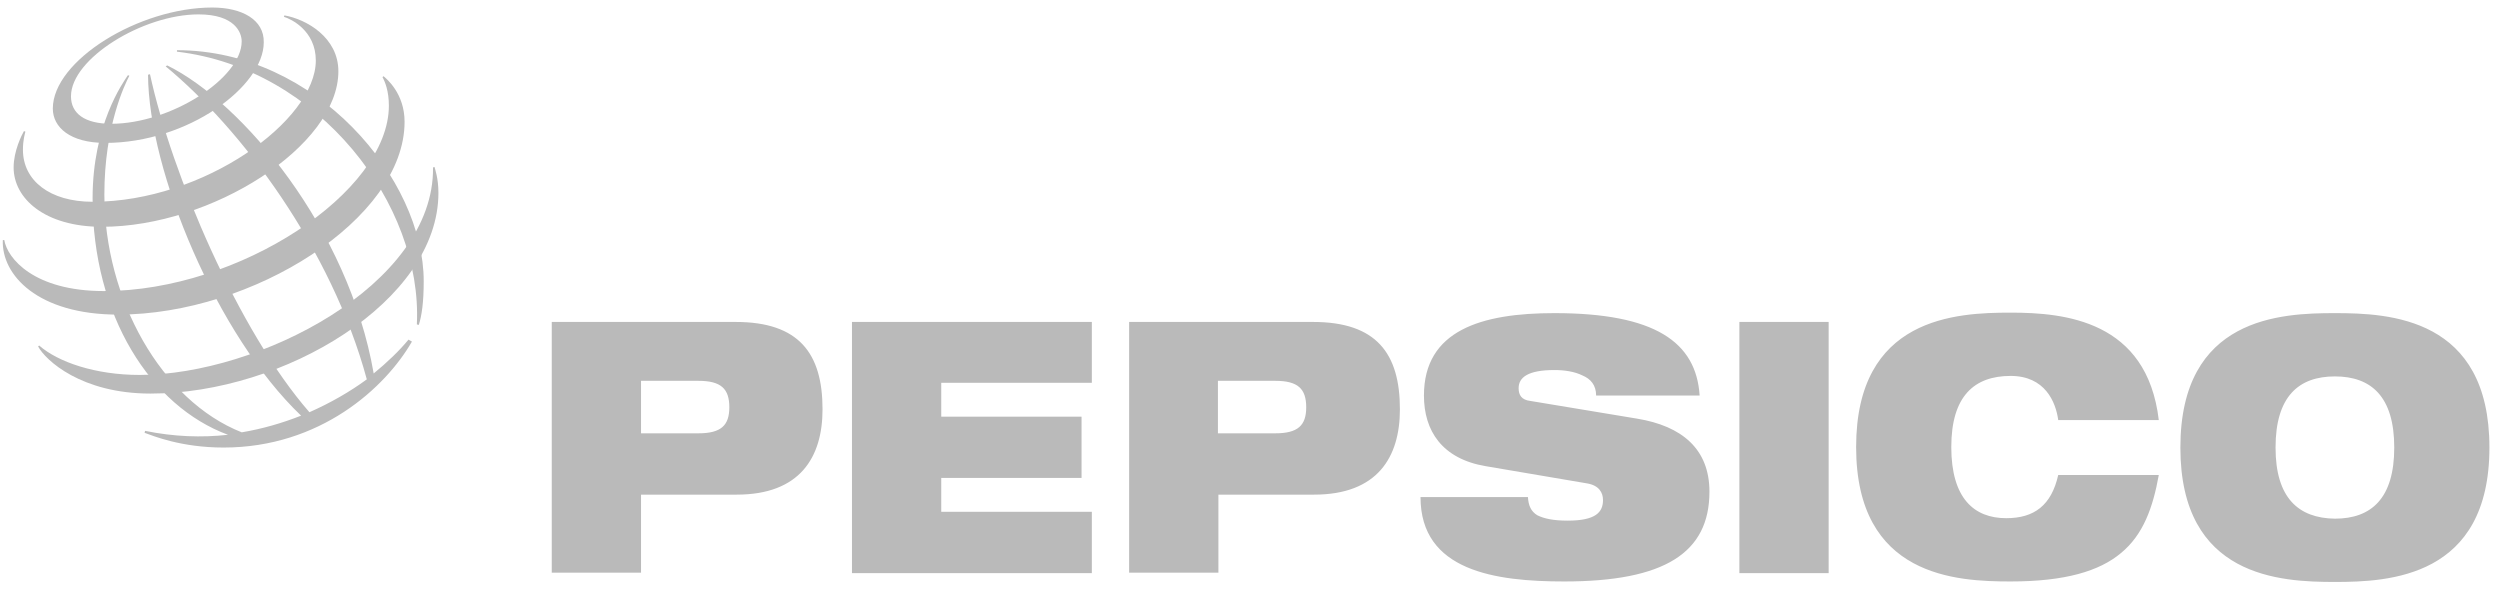 <?xml version="1.0" encoding="UTF-8"?> <svg xmlns="http://www.w3.org/2000/svg" width="220" height="52" viewBox="0 0 220 52" fill="none"><path fill-rule="evenodd" clip-rule="evenodd" d="M56.411 33.513H61.461C63.447 33.513 64.181 34.203 64.181 35.844C64.181 37.441 63.447 38.132 61.461 38.132H56.411V33.513ZM48.554 50.392H56.411V43.528H64.829C70.397 43.528 72.383 40.247 72.383 36.017C72.383 31.095 70.311 28.332 64.742 28.332H48.554V50.392ZM74.973 28.332H96.082V33.685H82.83V36.664H95.176V42.06H82.83V45.039H96.082V50.435H74.973V28.332ZM107.177 33.513H112.227C114.213 33.513 114.947 34.203 114.947 35.844C114.947 37.441 114.213 38.132 112.227 38.132H107.177V33.513ZM99.363 50.392H107.22V43.528H115.638C121.206 43.528 123.192 40.247 123.192 36.017C123.192 31.095 121.12 28.332 115.551 28.332H99.363V50.392ZM130.747 41.024C126.905 40.377 125.307 37.916 125.307 34.808C125.307 29.066 130.358 27.555 136.79 27.555C145.64 27.555 149.266 30.102 149.568 34.808H140.459C140.459 33.901 139.985 33.34 139.251 33.038C138.56 32.693 137.653 32.563 136.79 32.563C134.459 32.563 133.639 33.211 133.639 34.16C133.639 34.765 133.898 35.196 134.675 35.283L144.042 36.837C148.014 37.484 150.431 39.513 150.431 43.269C150.431 48.665 146.46 51.169 137.653 51.169C131.61 51.169 125.005 50.262 125.005 43.744H134.459C134.502 44.477 134.718 44.995 135.279 45.341C135.884 45.643 136.704 45.816 137.956 45.816C140.416 45.816 141.064 45.082 141.064 44.003C141.064 43.355 140.718 42.708 139.639 42.535L130.747 41.024ZM153.065 28.332H160.921V50.435H153.065V28.332ZM189.973 41.801C189.455 44.693 188.592 47.068 186.65 48.665C184.75 50.262 181.728 51.169 176.937 51.169C172.188 51.169 163.339 50.78 163.339 39.34C163.339 27.901 172.145 27.512 176.937 27.512C181.685 27.512 188.937 28.203 189.973 36.966H181.124C180.908 35.369 179.958 33.081 176.937 33.081C173.742 33.081 171.713 34.851 171.713 39.34C171.713 43.83 173.699 45.6 176.548 45.6C179.009 45.6 180.52 44.477 181.124 41.801H189.973ZM200.248 39.384C200.248 34.894 202.276 33.124 205.471 33.124C208.665 33.124 210.694 34.894 210.694 39.384C210.694 43.873 208.665 45.643 205.471 45.643C202.276 45.6 200.248 43.83 200.248 39.384ZM191.873 39.384C191.873 50.823 200.679 51.212 205.471 51.212C210.219 51.212 219.069 50.823 219.069 39.384C219.069 27.944 210.263 27.555 205.471 27.555C200.722 27.555 191.873 27.901 191.873 39.384ZM36.683 28.548C37.201 17.972 28.049 6.014 15.573 4.547V4.417C27.833 4.417 37.287 15.771 37.287 24.75C37.287 26.606 37.114 27.771 36.855 28.591L36.683 28.548ZM35.949 29.887C35.129 30.879 34.093 31.872 32.884 32.865C30.682 20.131 21.315 8.993 14.71 5.755L14.581 5.842C21.228 11.324 29.171 21.9 32.279 33.383C30.812 34.462 29.085 35.455 27.229 36.276C20.969 29.11 15.098 15.296 13.199 6.532L13.027 6.576C13.07 15.08 19.113 29.541 26.495 36.578C24.855 37.225 23.085 37.743 21.272 38.045C14.192 35.239 9.184 26.304 9.184 17.109C9.184 11.108 10.998 7.396 11.386 6.662L11.257 6.619C10.825 7.266 8.148 10.979 8.148 17.454C8.148 27.814 13.286 35.758 20.063 38.261C17.732 38.52 15.314 38.434 12.767 37.916L12.724 38.089C13.458 38.348 15.919 39.384 19.674 39.384C28.178 39.384 33.92 34.117 36.251 30.059L35.949 29.887Z" fill="#BABABA"></path><path fill-rule="evenodd" clip-rule="evenodd" d="M18.678 0.662C12.246 0.662 4.648 5.324 4.648 9.554C4.648 11.195 6.159 12.576 9.267 12.576C16.52 12.576 23.211 7.612 23.211 3.727C23.254 1.741 21.311 0.662 18.678 0.662ZM21.268 3.64C21.268 6.878 15.009 10.893 9.785 10.893C7.454 10.893 6.246 9.986 6.246 8.475C6.246 5.151 12.591 1.266 17.469 1.266C20.664 1.266 21.268 2.863 21.268 3.64Z" fill="#BABABA"></path><path fill-rule="evenodd" clip-rule="evenodd" d="M2.106 11.54C1.933 11.842 1.199 13.267 1.199 14.735C1.199 17.454 3.919 19.958 8.97 19.958C18.639 19.958 29.777 12.835 29.777 6.274C29.777 3.295 26.971 1.698 25.028 1.353L24.985 1.482C25.589 1.655 27.791 2.691 27.791 5.324C27.791 10.591 17.948 17.756 8.149 17.756C4.394 17.756 2.019 15.9 2.019 13.181C2.019 12.317 2.192 11.756 2.235 11.583L2.106 11.54Z" fill="#BABABA"></path><path fill-rule="evenodd" clip-rule="evenodd" d="M33.747 6.705C34.006 6.921 35.603 8.216 35.603 10.72C35.603 19.267 22.221 27.685 10.393 27.685C3.313 27.685 0.118 24.189 0.248 21.123H0.377C0.636 22.721 2.968 25.613 9.141 25.613C21.012 25.613 34.221 16.936 34.221 9.295C34.221 8 33.876 7.18 33.66 6.792L33.747 6.705Z" fill="#BABABA"></path><path fill-rule="evenodd" clip-rule="evenodd" d="M38.236 14.691C38.279 14.864 38.581 15.684 38.581 16.979C38.581 26.476 25.026 34.635 13.241 34.635C7.154 34.635 4.003 31.7 3.355 30.491L3.442 30.404C5.125 31.872 8.406 32.995 12.291 32.995C22.695 32.995 38.236 25.095 38.106 14.734L38.236 14.691Z" fill="#BABABA"></path></svg> 